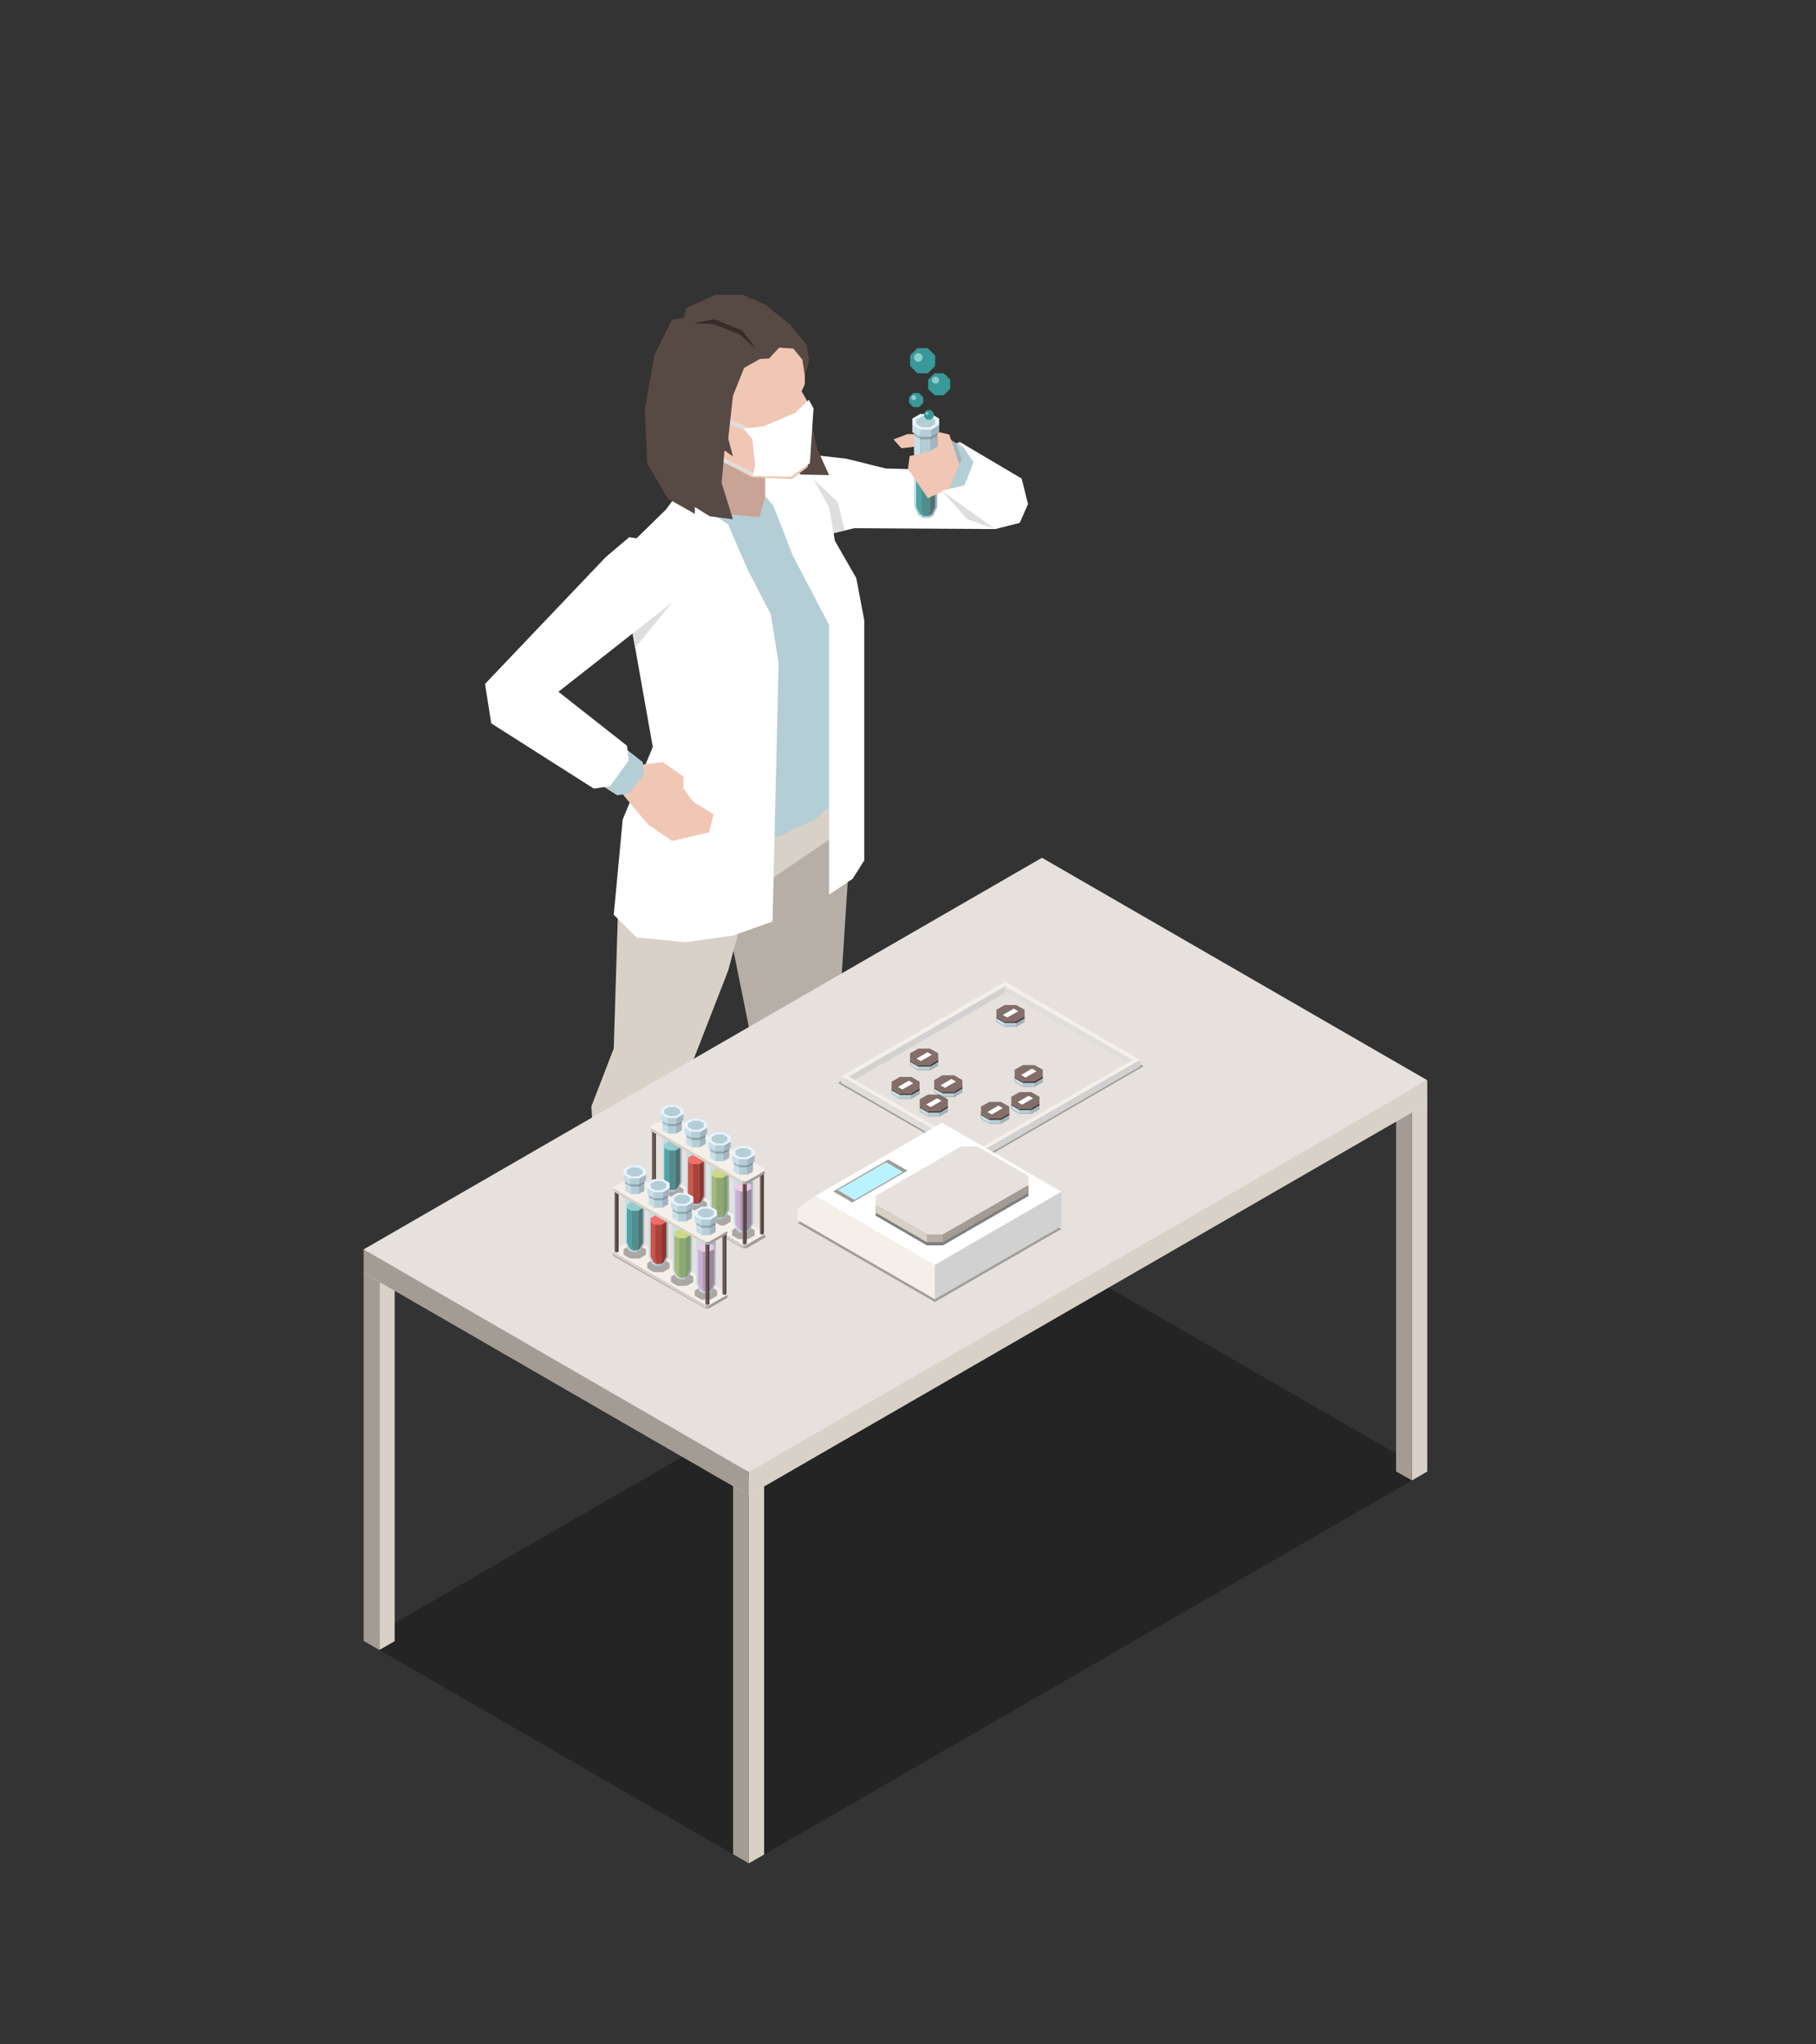<?xml version="1.0" encoding="UTF-8"?> <svg xmlns="http://www.w3.org/2000/svg" id="Layer_1" data-name="Layer 1" viewBox="0 0 131.64 148.13"><rect x="0" y="0" width="131.64" height="148.13" fill="#333333" stroke="none"/> <defs> <style>.cls-1{fill:#a39c95;}.cls-2{fill:#e6e1dd;}.cls-3{opacity:0.3;}.cls-21,.cls-4{fill:#fff;}.cls-5{fill:#e0dedc;}.cls-6{fill:#b4ced6;}.cls-7{fill:#a1b4bf;}.cls-8{fill:#f0c6b4;}.cls-9{fill:#211a1a;}.cls-10{fill:#b5afa7;}.cls-11{fill:#d8d1c7;}.cls-12{fill:#c7a495;}.cls-13{fill:#574943;}.cls-14{fill:#362c29;}.cls-15{fill:#e8f3ff;}.cls-16{fill:#c8dfe8;}.cls-17{opacity:0.2;}.cls-18{fill:#389998;}.cls-19{fill:#8ccccb;}.cls-20{opacity:0.85;}.cls-21{opacity:0.4;}.cls-22{fill:#418080;}.cls-23{fill:#3e6669;}.cls-24{fill:#f4efe9;}.cls-25{fill:#d1d1d1;}.cls-26{fill:#836e69;}.cls-27{fill:#544540;}.cls-28{fill:#403531;}.cls-29{fill:#685750;}.cls-30{fill:#fa5c52;}.cls-31{fill:#ab281f;}.cls-32{fill:#8a1c14;}.cls-33{fill:#c84030;}.cls-34{fill:#cfdb77;}.cls-35{fill:#87a15f;}.cls-36{fill:#79995a;}.cls-37{fill:#9fb366;}.cls-38{fill:#f7c9e7;}.cls-39{fill:#b38cae;}.cls-40{fill:#9c7a98;}.cls-41{fill:#cca7cf;}.cls-42{fill:#baf3ff;}.cls-43{opacity:0.5;}</style> </defs> <title>1128900 [преобразованный]</title> <path class="cls-1" d="M248.55-1.73a90.93,90.93,0,0,0-.94-10.6L181-51.41h-3.11L128.64-21.17v.64L211,26.6h3.11L248.62,6.2C248.62,3.56,248.61.91,248.55-1.73Z"></path> <path class="cls-2" d="M248.55-1.73A98.47,98.47,0,0,0,247.37-14L181-52l-3.11,0L128.63-23v1.8L211,26h3.1L248.62,5.56C248.62,3.13,248.61.7,248.55-1.73Z"></path> <polygon class="cls-3" points="63.76 95.63 57.56 92.66 48.78 92.66 42.57 95.63 42.57 99.83 48.78 102.8 57.56 102.8 63.76 99.83 63.76 95.63"></polygon> <polygon class="cls-4" points="72.15 38.34 61.91 38.28 59.7 38.81 57.33 34.04 58.45 32.91 61.35 33.24 64.21 33.95 67.62 34.05 70.75 34.93 72.15 38.34"></polygon> <polygon class="cls-5" points="61.23 38.44 60.72 36.38 58.97 34.72 59.06 37.09 60.42 38.63 61.23 38.44"></polygon> <polygon class="cls-5" points="72.15 38.34 68.27 35.56 70.11 37.63 72.15 38.34"></polygon> <polygon class="cls-5" points="69.58 32.03 68.6 32.39 67.87 34.02 68.27 35.56 69.47 35.64 70.75 32.98 69.58 32.03"></polygon> <polygon class="cls-6" points="69.33 32.12 70.85 33.13 69.54 35.92 67.81 34.91 67.81 33.64 69.33 32.12"></polygon> <polygon class="cls-7" points="68.69 31.74 69.33 32.12 69.71 33.31 69.14 34.47 68.36 34.93 67.62 34.05 68.69 31.74"></polygon> <path class="cls-8" d="M66.43,31.46h-.66l-1,.38s.52.6.56.63,1.13-.12,1.13-.12Z"></path> <polygon class="cls-9" points="56.9 94.46 58.09 95.36 61.19 96.95 63.06 98 63.06 98.35 62.77 99.15 60.85 99.36 58.6 98.44 56.3 97.14 53.32 96.94 52.49 95.49 52.49 95.14 53.84 93.92 56.9 94.46"></polygon> <polygon class="cls-9" points="46.9 96.35 47.59 97.91 50.84 100.48 50.84 100.83 49.77 101.57 47.37 101.27 45.14 98.71 44.61 96.99 43.9 96.29 43.9 95.93 46.9 96.35"></polygon> <polygon class="cls-4" points="57.39 92.65 58.45 94.1 61.45 96.11 62.94 96.85 63.06 98 62.77 98.8 60.85 99 58.6 98.09 56.3 96.79 53.32 96.58 52.49 95.14 52.96 92.82 54.88 91.71 57.39 92.65"></polygon> <polygon class="cls-4" points="47.59 94.34 48.15 95.61 50.84 99.24 50.84 100.48 49.77 101.22 47.37 100.92 45.14 98.35 44.61 96.64 43.9 95.93 44.02 93.92 47.59 94.34"></polygon> <polygon class="cls-10" points="52.68 66.47 55.03 78.12 53.13 82.19 52.68 92.66 54.22 93.57 56.21 93.57 57.78 92.83 59.06 83.03 60.52 78.34 61.45 63.92 60.61 59.38 53.44 62.7 52.68 66.47"></polygon> <polygon class="cls-11" points="44.78 66.58 44.49 75.98 42.87 80.17 43.58 93.92 45.14 95.46 47.18 95.46 48.06 93.98 49.27 79.36 52.79 70.32 54.26 64.83 61.29 60.03 60.93 56.2 48.95 59.62 44.78 66.58"></polygon> <rect class="cls-12" x="50.58" y="32.48" width="6.49" height="6.44"></rect> <polygon class="cls-6" points="51.09 36.8 52.51 37.24 55.05 37.48 55.47 35.96 56.44 35.12 58.45 37.48 61.05 43.93 61.05 57.63 59.06 59.38 56.44 60.62 53.61 60.27 50.2 52.96 51.09 36.8"></polygon> <polygon class="cls-4" points="55.47 35.96 56.05 36.63 57.47 40.26 60.1 45.29 60.1 64.83 61.81 63.68 62.65 62.35 62.65 44.95 62.07 41.89 60.52 39.19 60.1 36.76 58.97 34.72 56.89 33.36 55.47 33.77 55.47 35.96"></polygon> <polygon class="cls-4" points="46.14 39.01 48.26 36.94 49.23 35.64 52.78 38 54.19 41.27 55.87 44.51 56.44 48.04 56 66.78 53.13 67.8 49.69 68.28 46.14 67.93 44.49 66.29 45.14 59.38 47.32 54.13 45.86 45.91 45.91 42.91 46.14 39.01"></polygon> <polygon class="cls-5" points="46.04 46.94 48.74 43.64 46.5 44.86 45.86 45.91 46.04 46.94"></polygon> <polygon class="cls-13" points="58.66 29.92 59.22 32.48 60.1 34.43 58.04 34.39 56.8 33.28 58.66 29.92"></polygon> <polygon class="cls-8" points="58.34 27.21 58.34 27.84 58.11 28.36 58.66 29.32 58.66 31.18 58.55 33.84 57.4 34.72 54.5 34.59 52.42 33.44 51.8 32.24 51.44 26.48 53.52 24.78 56.27 24.47 57.78 24.82 58.4 26 58.34 27.21"></polygon> <polygon class="cls-5" points="52.85 30.4 54.44 31.07 54.34 31.33 52.78 30.7 52.85 30.4"></polygon> <polygon class="cls-5" points="52.2 33.07 54.67 34.29 54.56 34.49 52.14 33.37 52.2 33.07"></polygon> <polygon class="cls-4" points="53.9 31.07 55.36 30.89 57.64 29.92 58.63 28.97 58.97 29.59 58.71 33.56 57.33 34.55 54.56 34.49 54.74 33.73 54.53 31.8 53.9 31.07"></polygon> <polygon class="cls-13" points="55.09 26.01 53.94 26.66 53.13 28.68 52.79 31.78 53.13 33.08 52.52 32.64 52.31 35 53.13 37.63 51.44 37.41 50.37 36.74 50.37 37.24 48.39 36.12 46.91 33.56 46.74 29.66 47.44 25.73 48.71 23.16 49.56 23.05 49.72 22.34 51.84 21.36 53.85 21.36 55.47 22.07 57.27 23.52 58.48 24.99 58.66 26.11 58.34 27.21 58.16 26.06 57.51 25.26 56.48 25.19 55.75 25.98 55.09 26.01"></polygon> <polygon class="cls-14" points="50.27 23.41 51.77 23.14 53.79 23.94 54.83 25.31 53.61 24.23 51.75 23.5 50.27 23.41"></polygon> <polygon class="cls-8" points="46.46 55.41 48.06 55.23 49.54 56.28 49.54 57.15 50.25 58.1 51.73 59.01 51.4 60.31 48.72 60.94 46.97 59.74 45.14 57.56 45.35 56.28 46.46 55.41"></polygon> <polygon class="cls-6" points="42.87 56.44 44.74 57.63 45.64 57.48 46.69 56.05 46.59 55.23 44.89 53.89 42.87 56.44"></polygon> <polygon class="cls-4" points="49.69 41.38 48.51 39.37 45.61 38.93 43.91 40.37 35.16 49.56 35.61 52.42 43.05 57.15 44.23 56.97 45.58 55.1 45.45 54.04 40.48 50.13 48.74 43.64 49.69 41.38"></polygon> <polygon class="cls-15" points="67.94 30.82 67.45 30.54 66.75 30.54 66.26 30.82 66.26 31.23 66.75 31.51 67.45 31.51 67.94 31.23 67.94 30.82"></polygon> <polygon class="cls-6" points="66.75 31.51 66.75 37.02 66.88 37.54 67.33 37.54 67.45 37.02 67.45 31.51 66.75 31.51"></polygon> <polygon class="cls-7" points="67.45 31.51 67.45 37.02 67.33 37.54 67.65 37.36 67.94 36.74 67.94 31.23 67.45 31.51"></polygon> <polygon class="cls-16" points="66.75 37.02 66.75 31.51 66.26 31.23 66.26 36.74 66.56 37.36 66.88 37.54 66.75 37.02"></polygon> <polygon class="cls-17" points="67.45 31.23 66.75 31.23 66.26 30.94 66.26 31.56 66.75 31.84 67.45 31.84 67.94 31.56 67.94 30.94 67.45 31.23"></polygon> <polygon class="cls-15" points="68.08 30.33 67.51 30 66.7 30 66.13 30.33 66.13 30.8 66.7 31.13 67.51 31.13 68.08 30.8 68.08 30.33"></polygon> <polygon class="cls-6" points="67.79 30.4 67.39 30.17 66.82 30.17 66.42 30.4 66.42 30.73 66.82 30.96 67.39 30.96 67.79 30.73 67.79 30.4"></polygon> <rect class="cls-6" x="66.7" y="31.13" width="0.81" height="0.52"></rect> <polygon class="cls-7" points="68.08 31.32 67.51 31.65 67.51 31.13 68.08 30.8 68.08 31.32"></polygon> <polygon class="cls-16" points="66.13 31.32 66.7 31.65 66.7 31.13 66.13 30.8 66.13 31.32"></polygon> <polygon class="cls-18" points="67.79 25.76 67.25 25.23 66.5 25.23 65.97 25.76 65.97 26.52 66.5 27.05 67.25 27.05 67.79 26.52 67.79 25.76"></polygon> <polygon class="cls-19" points="66.87 25.78 66.7 25.6 66.44 25.6 66.27 25.78 66.27 26.03 66.44 26.21 66.7 26.21 66.87 26.03 66.87 25.78"></polygon> <polygon class="cls-18" points="68.88 27.51 68.41 27.05 67.75 27.05 67.28 27.51 67.28 28.18 67.75 28.64 68.41 28.64 68.88 28.18 68.88 27.51"></polygon> <polygon class="cls-19" points="68.06 27.44 67.91 27.3 67.71 27.3 67.56 27.44 67.56 27.65 67.71 27.79 67.91 27.79 68.06 27.65 68.06 27.44"></polygon> <polygon class="cls-18" points="66.92 28.78 66.62 28.48 66.2 28.48 65.9 28.78 65.9 29.2 66.2 29.5 66.62 29.5 66.92 29.2 66.92 28.78"></polygon> <polygon class="cls-19" points="66.41 28.75 66.31 28.64 66.16 28.64 66.06 28.75 66.06 28.89 66.16 28.99 66.31 28.99 66.41 28.89 66.41 28.75"></polygon> <polygon class="cls-18" points="67.68 29.93 67.48 29.72 67.19 29.72 66.99 29.93 66.99 30.21 67.19 30.41 67.48 30.41 67.68 30.21 67.68 29.93"></polygon> <polygon class="cls-19" points="67.3 29.93 67.25 29.87 67.16 29.87 67.1 29.93 67.1 30.01 67.16 30.07 67.25 30.07 67.3 30.01 67.3 29.93"></polygon> <g class="cls-20"> <polygon class="cls-19" points="67.79 33.39 67.39 33.16 66.82 33.16 66.41 33.39 66.41 33.72 66.82 33.95 67.39 33.95 67.79 33.72 67.79 33.39"></polygon> <polygon class="cls-21" points="67.5 33.31 67.4 33.25 67.26 33.25 67.15 33.31 67.15 33.39 67.26 33.45 67.4 33.45 67.5 33.39 67.5 33.31"></polygon> <polygon class="cls-21" points="67.21 33.55 67.15 33.51 67.06 33.51 66.99 33.55 66.99 33.6 67.06 33.64 67.15 33.64 67.21 33.6 67.21 33.55"></polygon> <polygon class="cls-21" points="66.78 33.44 66.71 33.4 66.62 33.4 66.56 33.44 66.56 33.49 66.62 33.53 66.71 33.53 66.78 33.49 66.78 33.44"></polygon> <polygon class="cls-21" points="67.34 33.8 67.29 33.77 67.22 33.77 67.18 33.8 67.18 33.84 67.22 33.87 67.29 33.87 67.34 33.84 67.34 33.8"></polygon> <polygon class="cls-21" points="67 33.31 66.95 33.28 66.89 33.28 66.84 33.31 66.84 33.34 66.89 33.37 66.95 33.37 67 33.34 67 33.31"></polygon> <polygon class="cls-21" points="66.97 33.69 66.88 33.63 66.75 33.63 66.67 33.69 66.67 33.76 66.75 33.81 66.88 33.81 66.97 33.76 66.97 33.69"></polygon> <polygon class="cls-21" points="67.69 33.56 67.6 33.51 67.48 33.51 67.39 33.56 67.39 33.64 67.48 33.69 67.6 33.69 67.69 33.64 67.69 33.56"></polygon> <polygon class="cls-22" points="66.82 33.95 66.82 36.97 66.92 37.4 67.29 37.4 67.39 36.97 67.39 33.95 66.82 33.95"></polygon> <polygon class="cls-23" points="67.39 33.95 67.39 36.97 67.29 37.4 67.55 37.24 67.79 36.74 67.79 33.72 67.39 33.95"></polygon> <polygon class="cls-18" points="66.82 36.97 66.82 33.95 66.41 33.72 66.41 36.74 66.66 37.24 66.92 37.4 66.82 36.97"></polygon> </g> <polygon class="cls-8" points="67.94 32.36 67.33 32.75 65.94 33.05 65.82 33.98 67.26 36.1 68.81 35.4 69.54 33.63 68.81 31.49 68.08 31.32 67.94 31.4 67.94 32.36"></polygon> <polygon class="cls-4" points="69.58 32.03 70.57 33.49 69.92 35.17 68.27 35.56 72.15 38.34 73.92 37.89 74.52 36.53 74.06 34.68 69.58 32.03"></polygon> <polygon class="cls-3" points="103.46 106.64 75.53 90.52 26.36 118.91 54.28 135.03 103.46 106.64"></polygon> <polygon class="cls-11" points="76.67 64.51 76.67 91.18 75.56 91.82 75.56 65.15 75.63 64.71 76.67 64.51"></polygon> <polygon class="cls-1" points="75.56 65.15 75.56 91.82 74.42 91.16 74.42 64.49 75.25 64.51 75.56 65.15"></polygon> <polygon class="cls-2" points="76.67 64.51 75.53 63.85 74.42 64.49 75.56 65.15 76.67 64.51"></polygon> <polygon class="cls-11" points="103.46 79.98 103.46 106.64 102.35 107.28 102.35 80.61 102.41 80.17 103.46 79.98"></polygon> <polygon class="cls-1" points="102.35 80.61 102.35 107.28 101.2 106.63 101.2 79.96 102.03 79.97 102.35 80.61"></polygon> <polygon class="cls-2" points="103.46 79.98 102.31 79.32 101.2 79.96 102.35 80.61 103.46 79.98"></polygon> <polygon class="cls-11" points="55.39 107.72 55.39 134.39 54.28 135.03 54.28 108.36 54.35 107.92 55.39 107.72"></polygon> <polygon class="cls-1" points="54.28 108.36 54.28 135.03 53.14 134.37 53.14 107.7 53.97 107.72 54.28 108.36"></polygon> <polygon class="cls-2" points="55.39 107.72 54.25 107.06 53.14 107.7 54.28 108.36 55.39 107.72"></polygon> <polygon class="cls-11" points="28.61 92.26 28.61 118.93 27.5 119.57 27.5 92.9 27.57 92.45 28.61 92.26"></polygon> <polygon class="cls-1" points="27.5 92.9 27.5 119.57 26.36 118.91 26.36 92.24 27.19 92.26 27.5 92.9"></polygon> <polygon class="cls-2" points="28.61 92.26 27.47 91.6 26.36 92.24 27.5 92.9 28.61 92.26"></polygon> <polygon class="cls-11" points="103.46 78.28 103.46 79.98 54.28 108.36 54.28 106.67 54.43 105.69 103.46 78.28"></polygon> <polygon class="cls-1" points="54.28 106.67 54.28 108.36 26.36 92.24 26.36 90.54 48.79 102.77 54.28 106.67"></polygon> <polygon class="cls-2" points="103.46 78.28 75.53 62.16 26.36 90.54 54.28 106.67 103.46 78.28"></polygon> <path class="cls-3" d="M70.78,84.27l-10.05-5.8,12.12-7,10.05,5.8Z"></path> <polygon class="cls-24" points="70.78 83.67 60.96 78.01 72.85 71.14 82.67 76.81 70.78 83.67"></polygon> <polygon class="cls-5" points="72.85 71.47 82.11 76.81 81.66 77.07 72.85 71.98 72.85 71.47"></polygon> <polygon class="cls-25" points="72.85 71.98 61.97 78.26 61.53 78.01 72.85 71.47 72.85 71.98"></polygon> <polygon class="cls-2" points="81.66 77.07 70.78 83.35 61.97 78.26 72.85 71.98 81.66 77.07"></polygon> <polygon class="cls-5" points="70.78 84.14 60.96 78.47 60.96 78.01 70.78 83.67 70.78 84.14"></polygon> <polygon class="cls-25" points="82.67 77.27 70.78 84.14 70.78 83.67 82.67 76.81 82.67 77.27"></polygon> <polygon class="cls-3" points="69.76 78.67 69.16 78.33 68.31 78.33 67.72 78.67 67.72 79.16 68.31 79.51 69.16 79.51 69.76 79.16 69.76 78.67"></polygon> <polygon class="cls-4" points="69.73 78.36 69.14 78.02 68.33 78.02 67.74 78.36 67.74 78.83 68.33 79.17 69.14 79.17 69.73 78.83 69.73 78.36"></polygon> <rect class="cls-6" x="68.32" y="79.17" width="0.82" height="0.31"></rect> <polygon class="cls-7" points="69.73 79.14 69.14 79.48 69.14 79.17 69.73 78.83 69.73 79.14"></polygon> <polygon class="cls-16" points="67.74 79.14 68.33 79.48 68.33 79.17 67.74 78.83 67.74 79.14"></polygon> <polygon class="cls-26" points="69.76 78.27 69.16 77.92 68.31 77.92 67.72 78.27 67.72 78.76 68.31 79.1 69.16 79.1 69.76 78.76 69.76 78.27"></polygon> <polygon class="cls-4" points="69.29 78.38 68.5 78.83 68.18 78.65 68.97 78.19 69.29 78.38"></polygon> <rect class="cls-27" x="68.31" y="79.1" width="0.84" height="0.13"></rect> <polygon class="cls-28" points="69.76 78.89 69.16 79.23 69.16 79.1 69.76 78.76 69.76 78.89"></polygon> <polygon class="cls-29" points="67.72 78.89 68.31 79.23 68.31 79.1 67.72 78.76 67.72 78.89"></polygon> <polygon class="cls-3" points="75.59 77.93 74.99 77.58 74.15 77.58 73.55 77.93 73.55 78.42 74.15 78.76 74.99 78.76 75.59 78.42 75.59 77.93"></polygon> <polygon class="cls-4" points="75.56 77.61 74.98 77.28 74.16 77.28 73.58 77.61 73.58 78.09 74.16 78.42 74.98 78.42 75.56 78.09 75.56 77.61"></polygon> <rect class="cls-6" x="74.16" y="78.42" width="0.82" height="0.31"></rect> <polygon class="cls-7" points="75.56 78.4 74.98 78.73 74.98 78.42 75.56 78.09 75.56 78.4"></polygon> <polygon class="cls-16" points="73.58 78.4 74.16 78.73 74.16 78.42 73.58 78.09 73.58 78.4"></polygon> <polygon class="cls-26" points="75.59 77.52 74.99 77.18 74.15 77.18 73.55 77.52 73.55 78.01 74.15 78.35 74.99 78.35 75.59 78.01 75.59 77.52"></polygon> <polygon class="cls-4" points="75.13 77.63 74.33 78.09 74.02 77.9 74.81 77.44 75.13 77.63"></polygon> <rect class="cls-27" x="74.15" y="78.35" width="0.85" height="0.13"></rect> <polygon class="cls-28" points="75.59 78.14 74.99 78.49 74.99 78.35 75.59 78.01 75.59 78.14"></polygon> <polygon class="cls-29" points="73.55 78.14 74.15 78.49 74.15 78.35 73.55 78.01 73.55 78.14"></polygon> <polygon class="cls-3" points="73.16 80.6 72.56 80.26 71.71 80.26 71.11 80.6 71.11 81.09 71.71 81.44 72.56 81.44 73.16 81.09 73.16 80.6"></polygon> <polygon class="cls-4" points="73.13 80.28 72.55 79.95 71.72 79.95 71.14 80.28 71.14 80.76 71.72 81.1 72.55 81.1 73.13 80.76 73.13 80.28"></polygon> <rect class="cls-6" x="71.72" y="81.1" width="0.82" height="0.31"></rect> <polygon class="cls-7" points="73.13 81.07 72.55 81.41 72.55 81.1 73.13 80.76 73.13 81.07"></polygon> <polygon class="cls-16" points="71.14 81.07 71.72 81.41 71.72 81.1 71.14 80.76 71.14 81.07"></polygon> <polygon class="cls-26" points="73.16 80.19 72.56 79.85 71.71 79.85 71.11 80.19 71.11 80.69 71.71 81.03 72.56 81.03 73.16 80.69 73.16 80.19"></polygon> <polygon class="cls-4" points="72.69 80.3 71.9 80.76 71.58 80.58 72.37 80.12 72.69 80.3"></polygon> <rect class="cls-27" x="71.71" y="81.03" width="0.85" height="0.13"></rect> <polygon class="cls-28" points="73.16 80.81 72.56 81.16 72.56 81.03 73.16 80.69 73.16 80.81"></polygon> <polygon class="cls-29" points="71.11 80.81 71.71 81.16 71.71 81.03 71.11 80.69 71.11 80.81"></polygon> <polygon class="cls-3" points="74.27 73.58 73.67 73.23 72.83 73.23 72.23 73.58 72.23 74.06 72.83 74.41 73.67 74.41 74.27 74.06 74.27 73.58"></polygon> <polygon class="cls-4" points="74.24 73.26 73.66 72.93 72.84 72.93 72.26 73.26 72.26 73.74 72.84 74.07 73.66 74.07 74.24 73.74 74.24 73.26"></polygon> <rect class="cls-6" x="72.84" y="74.07" width="0.82" height="0.31"></rect> <polygon class="cls-7" points="74.24 74.05 73.66 74.38 73.66 74.07 74.24 73.74 74.24 74.05"></polygon> <polygon class="cls-16" points="72.26 74.05 72.84 74.38 72.84 74.07 72.26 73.74 72.26 74.05"></polygon> <polygon class="cls-26" points="74.27 73.17 73.67 72.83 72.83 72.83 72.23 73.17 72.23 73.66 72.83 74 73.67 74 74.27 73.66 74.27 73.17"></polygon> <polygon class="cls-4" points="73.81 73.28 73.01 73.74 72.69 73.55 73.49 73.09 73.81 73.28"></polygon> <rect class="cls-27" x="72.83" y="74" width="0.84" height="0.13"></rect> <polygon class="cls-28" points="74.27 73.79 73.67 74.14 73.67 74 74.27 73.66 74.27 73.79"></polygon> <polygon class="cls-29" points="72.23 73.79 72.83 74.14 72.83 74 72.23 73.66 72.23 73.79"></polygon> <polygon class="cls-3" points="75.35 79.89 74.75 79.55 73.91 79.55 73.31 79.89 73.31 80.38 73.91 80.72 74.75 80.72 75.35 80.38 75.35 79.89"></polygon> <polygon class="cls-4" points="75.32 79.58 74.74 79.24 73.92 79.24 73.34 79.58 73.34 80.05 73.92 80.39 74.74 80.39 75.32 80.05 75.32 79.58"></polygon> <rect class="cls-6" x="73.92" y="80.38" width="0.82" height="0.31"></rect> <polygon class="cls-7" points="75.32 80.36 74.74 80.69 74.74 80.39 75.32 80.05 75.32 80.36"></polygon> <polygon class="cls-16" points="73.34 80.36 73.92 80.69 73.92 80.39 73.34 80.05 73.34 80.36"></polygon> <polygon class="cls-26" points="75.35 79.48 74.75 79.14 73.91 79.14 73.31 79.48 73.31 79.97 73.91 80.32 74.75 80.32 75.35 79.97 75.35 79.48"></polygon> <polygon class="cls-4" points="74.89 79.59 74.09 80.05 73.78 79.86 74.57 79.41 74.89 79.59"></polygon> <rect class="cls-27" x="73.91" y="80.32" width="0.84" height="0.13"></rect> <polygon class="cls-28" points="75.35 80.1 74.75 80.45 74.75 80.32 75.35 79.97 75.35 80.1"></polygon> <polygon class="cls-29" points="73.31 80.1 73.91 80.45 73.91 80.32 73.31 79.97 73.31 80.1"></polygon> <polygon class="cls-3" points="68.71 80.07 68.12 79.72 67.27 79.72 66.67 80.07 66.67 80.56 67.27 80.9 68.12 80.9 68.71 80.56 68.71 80.07"></polygon> <polygon class="cls-4" points="68.69 79.75 68.1 79.42 67.28 79.42 66.7 79.75 66.7 80.23 67.28 80.56 68.1 80.56 68.69 80.23 68.69 79.75"></polygon> <rect class="cls-6" x="67.28" y="80.56" width="0.82" height="0.31"></rect> <polygon class="cls-7" points="68.69 80.54 68.1 80.87 68.1 80.56 68.69 80.23 68.69 80.54"></polygon> <polygon class="cls-16" points="66.7 80.54 67.28 80.87 67.28 80.56 66.7 80.23 66.7 80.54"></polygon> <polygon class="cls-26" points="68.71 79.66 68.12 79.32 67.27 79.32 66.67 79.66 66.67 80.15 67.27 80.5 68.12 80.5 68.71 80.15 68.71 79.66"></polygon> <polygon class="cls-4" points="68.25 79.77 67.46 80.23 67.14 80.04 67.93 79.59 68.25 79.77"></polygon> <rect class="cls-27" x="67.27" y="80.5" width="0.84" height="0.13"></rect> <polygon class="cls-28" points="68.71 80.28 68.12 80.63 68.12 80.5 68.71 80.15 68.71 80.28"></polygon> <polygon class="cls-29" points="66.67 80.28 67.27 80.63 67.27 80.5 66.67 80.15 66.67 80.28"></polygon> <polygon class="cls-3" points="68.01 76.74 67.42 76.39 66.57 76.39 65.97 76.74 65.97 77.23 66.57 77.57 67.42 77.57 68.01 77.23 68.01 76.74"></polygon> <polygon class="cls-4" points="67.98 76.42 67.4 76.09 66.58 76.09 66 76.42 66 76.89 66.58 77.23 67.4 77.23 67.98 76.89 67.98 76.42"></polygon> <rect class="cls-6" x="66.58" y="77.23" width="0.82" height="0.31"></rect> <polygon class="cls-7" points="67.98 77.21 67.4 77.54 67.4 77.23 67.98 76.89 67.98 77.21"></polygon> <polygon class="cls-16" points="66 77.21 66.58 77.54 66.58 77.23 66 76.89 66 77.21"></polygon> <polygon class="cls-26" points="68.01 76.33 67.42 75.99 66.57 75.99 65.97 76.33 65.97 76.82 66.57 77.16 67.42 77.16 68.01 76.82 68.01 76.33"></polygon> <polygon class="cls-4" points="67.55 76.44 66.75 76.89 66.44 76.71 67.23 76.25 67.55 76.44"></polygon> <rect class="cls-27" x="66.57" y="77.16" width="0.84" height="0.13"></rect> <polygon class="cls-28" points="68.01 76.95 67.42 77.3 67.42 77.16 68.01 76.82 68.01 76.95"></polygon> <polygon class="cls-29" points="65.97 76.95 66.57 77.3 66.57 77.16 65.97 76.82 65.97 76.95"></polygon> <polygon class="cls-3" points="66.66 78.79 66.07 78.45 65.22 78.45 64.63 78.79 64.63 79.28 65.22 79.63 66.07 79.63 66.66 79.28 66.66 78.79"></polygon> <polygon class="cls-4" points="66.64 78.48 66.06 78.14 65.23 78.14 64.65 78.48 64.65 78.95 65.23 79.29 66.06 79.29 66.64 78.95 66.64 78.48"></polygon> <rect class="cls-6" x="65.23" y="79.29" width="0.82" height="0.31"></rect> <polygon class="cls-7" points="66.64 79.26 66.06 79.6 66.06 79.29 66.64 78.95 66.64 79.26"></polygon> <polygon class="cls-16" points="64.65 79.26 65.23 79.6 65.23 79.29 64.65 78.95 64.65 79.26"></polygon> <polygon class="cls-26" points="66.66 78.39 66.07 78.04 65.22 78.04 64.63 78.39 64.63 78.87 65.22 79.22 66.07 79.22 66.66 78.87 66.66 78.39"></polygon> <polygon class="cls-4" points="66.2 78.5 65.41 78.95 65.09 78.77 65.88 78.31 66.2 78.5"></polygon> <rect class="cls-27" x="65.22" y="79.22" width="0.85" height="0.13"></rect> <polygon class="cls-28" points="66.66 79.01 66.07 79.35 66.07 79.22 66.66 78.87 66.66 79.01"></polygon> <polygon class="cls-29" points="64.63 79.01 65.22 79.35 65.22 79.22 64.63 78.87 64.63 79.01"></polygon> <path class="cls-3" d="M53.86,90.46h0l-6.71-3.88V86.4l1.36-.78h.25l6.72,3.88v.17l-1.36.79Z"></path> <path class="cls-24" d="M55.44,89.45v-.13l-6.7-3.87h-.23l-1.34.77v.14l6.7,3.87h.23Z"></path> <rect class="cls-10" x="53.87" y="90.23" width="0.23" height="0.2"></rect> <polygon class="cls-1" points="54.1 90.23 54.1 90.42 55.44 89.65 55.44 89.45 54.1 90.23"></polygon> <polygon class="cls-11" points="53.87 90.42 47.17 86.56 47.17 86.36 53.87 90.23 53.87 90.42"></polygon> <polygon class="cls-26" points="48.8 80.96 48.71 80.91 48.59 80.91 48.51 80.96 48.51 81.02 48.59 81.07 48.71 81.07 48.8 81.02 48.8 80.96"></polygon> <rect class="cls-27" x="48.59" y="81.07" width="0.12" height="4.58"></rect> <polygon class="cls-28" points="48.8 85.61 48.71 85.65 48.71 81.07 48.8 81.02 48.8 85.61"></polygon> <polygon class="cls-29" points="48.51 85.61 48.59 85.65 48.59 81.07 48.51 81.02 48.51 85.61"></polygon> <polygon class="cls-26" points="55.37 84.81 55.29 84.76 55.17 84.76 55.09 84.81 55.09 84.88 55.17 84.93 55.29 84.93 55.37 84.88 55.37 84.81"></polygon> <rect class="cls-27" x="55.17" y="84.93" width="0.12" height="4.53"></rect> <polygon class="cls-28" points="55.37 89.41 55.29 89.45 55.29 84.93 55.37 84.88 55.37 89.41"></polygon> <polygon class="cls-29" points="55.09 89.41 55.17 89.45 55.17 84.93 55.09 84.88 55.09 89.41"></polygon> <polygon class="cls-24" points="48.23 81.46 48.43 81.34 49.01 81.34 49.42 81.58 49.42 81.91 49.22 82.03 49.95 82.45 50.15 82.34 50.73 82.34 51.15 82.57 51.15 82.91 50.94 83.03 51.67 83.45 51.87 83.33 52.45 83.33 52.87 83.57 52.87 83.9 52.66 84.02 53.39 84.44 53.59 84.32 54.18 84.32 54.59 84.56 54.59 84.89 54.38 85.01 54.77 85.24 55.44 84.85 55.44 84.72 48.74 80.85 48.51 80.85 47.84 81.24 48.23 81.46"></polygon> <rect class="cls-10" x="53.59" y="84.32" width="0.58" height="0.2"></rect> <polygon class="cls-11" points="54.59 84.76 54.18 84.52 54.18 84.32 54.59 84.56 54.59 84.76"></polygon> <polygon class="cls-1" points="53.59 84.52 53.39 84.64 53.39 84.44 53.59 84.32 53.59 84.52"></polygon> <rect class="cls-10" x="51.87" y="83.33" width="0.58" height="0.2"></rect> <polygon class="cls-11" points="52.87 83.76 52.45 83.53 52.45 83.33 52.87 83.57 52.87 83.76"></polygon> <polygon class="cls-1" points="51.87 83.53 51.67 83.64 51.67 83.45 51.87 83.33 51.87 83.53"></polygon> <rect class="cls-10" x="50.15" y="82.34" width="0.58" height="0.2"></rect> <polygon class="cls-11" points="51.15 82.77 50.73 82.53 50.73 82.34 51.15 82.57 51.15 82.77"></polygon> <polygon class="cls-1" points="50.15 82.53 49.95 82.65 49.95 82.45 50.15 82.34 50.15 82.53"></polygon> <rect class="cls-10" x="48.43" y="81.34" width="0.58" height="0.2"></rect> <polygon class="cls-11" points="49.42 81.78 49.01 81.54 49.01 81.34 49.42 81.58 49.42 81.78"></polygon> <polygon class="cls-1" points="48.43 81.54 48.23 81.66 48.23 81.46 48.43 81.34 48.43 81.54"></polygon> <polygon class="cls-1" points="55.44 85.05 54.77 85.44 54.77 85.24 55.44 84.85 55.44 85.05"></polygon> <polygon class="cls-11" points="54.77 85.44 54.38 85.21 54.38 85.01 54.77 85.24 54.77 85.44"></polygon> <polygon class="cls-11" points="53.39 84.64 52.66 84.22 52.66 84.02 53.39 84.44 53.39 84.64"></polygon> <polygon class="cls-11" points="51.67 83.64 50.94 83.23 50.94 83.03 51.67 83.45 51.67 83.64"></polygon> <polygon class="cls-11" points="49.95 82.65 49.22 82.23 49.22 82.03 49.95 82.45 49.95 82.65"></polygon> <polygon class="cls-11" points="48.23 81.66 47.84 81.44 47.84 81.24 48.23 81.46 48.23 81.66"></polygon> <polygon class="cls-3" points="49.54 86.16 49.06 85.88 48.39 85.88 47.91 86.16 47.91 86.55 48.39 86.82 49.06 86.82 49.54 86.55 49.54 86.16"></polygon> <polygon class="cls-15" points="49.42 80.77 49.01 80.53 48.43 80.53 48.02 80.77 48.02 81.1 48.43 81.33 49.01 81.33 49.42 81.1 49.42 80.77"></polygon> <polygon class="cls-6" points="48.43 81.33 48.43 85.92 48.53 86.35 48.91 86.35 49.01 85.92 49.01 81.33 48.43 81.33"></polygon> <polygon class="cls-7" points="49.01 81.33 49.01 85.92 48.91 86.35 49.17 86.2 49.42 85.69 49.42 81.1 49.01 81.33"></polygon> <polygon class="cls-16" points="48.43 85.92 48.43 81.33 48.02 81.1 48.02 85.69 48.27 86.2 48.53 86.35 48.43 85.92"></polygon> <polygon class="cls-17" points="49.01 81.1 48.43 81.1 48.02 80.86 48.02 81.38 48.43 81.61 49.01 81.61 49.42 81.38 49.42 80.86 49.01 81.1"></polygon> <polygon class="cls-15" points="49.54 80.36 49.06 80.08 48.39 80.08 47.91 80.36 47.91 80.74 48.39 81.02 49.06 81.02 49.54 80.74 49.54 80.36"></polygon> <polygon class="cls-6" points="49.29 80.41 48.96 80.22 48.49 80.22 48.15 80.41 48.15 80.69 48.49 80.88 48.96 80.88 49.29 80.69 49.29 80.41"></polygon> <rect class="cls-6" x="48.39" y="81.02" width="0.67" height="0.44"></rect> <polygon class="cls-7" points="49.54 81.18 49.06 81.46 49.06 81.02 49.54 80.74 49.54 81.18"></polygon> <polygon class="cls-16" points="47.91 81.18 48.39 81.46 48.39 81.02 47.91 80.74 47.91 81.18"></polygon> <g class="cls-20"> <polygon class="cls-19" points="49.3 82.9 48.96 82.71 48.48 82.71 48.15 82.9 48.15 83.17 48.48 83.37 48.96 83.37 49.3 83.17 49.3 82.9"></polygon> <polygon class="cls-22" points="48.48 83.37 48.48 85.88 48.57 86.23 48.88 86.23 48.96 85.88 48.96 83.37 48.48 83.37"></polygon> <polygon class="cls-23" points="48.96 83.37 48.96 85.88 48.88 86.23 49.09 86.11 49.3 85.69 49.3 83.17 48.96 83.37"></polygon> <polygon class="cls-18" points="48.48 85.88 48.48 83.37 48.15 83.17 48.15 85.69 48.35 86.11 48.57 86.23 48.48 85.88"></polygon> </g> <polygon class="cls-3" points="51.25 87.15 50.78 86.88 50.1 86.88 49.63 87.15 49.63 87.54 50.1 87.81 50.78 87.81 51.25 87.54 51.25 87.15"></polygon> <polygon class="cls-15" points="51.14 81.76 50.73 81.52 50.15 81.52 49.74 81.76 49.74 82.09 50.15 82.33 50.73 82.33 51.14 82.09 51.14 81.76"></polygon> <polygon class="cls-6" points="50.15 82.33 50.15 86.92 50.25 87.35 50.63 87.35 50.73 86.92 50.73 82.33 50.15 82.33"></polygon> <polygon class="cls-7" points="50.73 82.33 50.73 86.92 50.63 87.35 50.89 87.19 51.14 86.68 51.14 82.09 50.73 82.33"></polygon> <polygon class="cls-16" points="50.15 86.92 50.15 82.33 49.74 82.09 49.74 86.68 49.99 87.19 50.25 87.35 50.15 86.92"></polygon> <polygon class="cls-17" points="50.73 82.09 50.15 82.09 49.74 81.85 49.74 82.37 50.15 82.61 50.73 82.61 51.14 82.37 51.14 81.85 50.73 82.09"></polygon> <polygon class="cls-15" points="51.25 81.35 50.78 81.07 50.1 81.07 49.63 81.35 49.63 81.74 50.1 82.01 50.78 82.01 51.25 81.74 51.25 81.35"></polygon> <polygon class="cls-6" points="51.01 81.41 50.68 81.21 50.2 81.21 49.87 81.41 49.87 81.68 50.2 81.87 50.68 81.87 51.01 81.68 51.01 81.41"></polygon> <rect class="cls-6" x="50.1" y="82.01" width="0.67" height="0.44"></rect> <polygon class="cls-7" points="51.25 82.17 50.78 82.45 50.78 82.01 51.25 81.74 51.25 82.17"></polygon> <polygon class="cls-16" points="49.63 82.17 50.1 82.45 50.1 82.01 49.63 81.74 49.63 82.17"></polygon> <g class="cls-20"> <polygon class="cls-30" points="51.01 83.89 50.68 83.7 50.2 83.7 49.87 83.89 49.87 84.17 50.2 84.36 50.68 84.36 51.01 84.17 51.01 83.89"></polygon> <polygon class="cls-31" points="50.2 84.36 50.2 86.87 50.29 87.23 50.59 87.23 50.68 86.87 50.68 84.36 50.2 84.36"></polygon> <polygon class="cls-32" points="50.68 84.36 50.68 86.87 50.59 87.23 50.81 87.1 51.01 86.68 51.01 84.17 50.68 84.36"></polygon> <polygon class="cls-33" points="50.2 86.87 50.2 84.36 49.87 84.17 49.87 86.68 50.07 87.1 50.29 87.23 50.2 86.87"></polygon> </g> <polygon class="cls-3" points="52.97 88.14 52.5 87.87 51.82 87.87 51.35 88.14 51.35 88.53 51.82 88.81 52.5 88.81 52.97 88.53 52.97 88.14"></polygon> <polygon class="cls-15" points="52.86 82.75 52.45 82.51 51.87 82.51 51.46 82.75 51.46 83.08 51.87 83.32 52.45 83.32 52.86 83.08 52.86 82.75"></polygon> <polygon class="cls-6" points="51.87 83.32 51.87 87.91 51.97 88.34 52.35 88.34 52.45 87.91 52.45 83.32 51.87 83.32"></polygon> <polygon class="cls-7" points="52.45 83.32 52.45 87.91 52.35 88.34 52.61 88.19 52.86 87.67 52.86 83.08 52.45 83.32"></polygon> <polygon class="cls-16" points="51.87 87.91 51.87 83.32 51.46 83.08 51.46 87.67 51.71 88.19 51.97 88.34 51.87 87.91"></polygon> <polygon class="cls-17" points="52.45 83.08 51.87 83.08 51.46 82.85 51.46 83.36 51.87 83.6 52.45 83.6 52.86 83.36 52.86 82.85 52.45 83.08"></polygon> <polygon class="cls-15" points="52.97 82.34 52.5 82.06 51.82 82.06 51.35 82.34 51.35 82.73 51.82 83 52.5 83 52.97 82.73 52.97 82.34"></polygon> <polygon class="cls-6" points="52.73 82.4 52.4 82.21 51.92 82.21 51.59 82.4 51.59 82.67 51.92 82.86 52.4 82.86 52.73 82.67 52.73 82.4"></polygon> <rect class="cls-6" x="51.82" y="83" width="0.67" height="0.44"></rect> <polygon class="cls-7" points="52.97 83.17 52.5 83.44 52.5 83 52.97 82.73 52.97 83.17"></polygon> <polygon class="cls-16" points="51.35 83.17 51.82 83.44 51.82 83 51.35 82.73 51.35 83.17"></polygon> <g class="cls-20"> <polygon class="cls-34" points="52.73 84.88 52.4 84.69 51.92 84.69 51.59 84.88 51.59 85.16 51.92 85.35 52.4 85.35 52.73 85.16 52.73 84.88"></polygon> <polygon class="cls-35" points="51.92 85.35 51.92 87.86 52.01 88.22 52.31 88.22 52.4 87.86 52.4 85.35 51.92 85.35"></polygon> <polygon class="cls-36" points="52.4 85.35 52.4 87.86 52.31 88.22 52.53 88.09 52.73 87.67 52.73 85.16 52.4 85.35"></polygon> <polygon class="cls-37" points="51.92 87.86 51.92 85.35 51.59 85.16 51.59 87.67 51.79 88.09 52.01 88.22 51.92 87.86"></polygon> </g> <polygon class="cls-3" points="54.7 89.14 54.22 88.86 53.55 88.86 53.07 89.14 53.07 89.53 53.55 89.8 54.22 89.8 54.7 89.53 54.7 89.14"></polygon> <polygon class="cls-15" points="54.58 83.74 54.17 83.51 53.59 83.51 53.19 83.74 53.19 84.08 53.59 84.31 54.17 84.31 54.58 84.08 54.58 83.74"></polygon> <polygon class="cls-6" points="53.59 84.31 53.59 88.9 53.7 89.33 54.07 89.33 54.17 88.9 54.17 84.31 53.59 84.31"></polygon> <polygon class="cls-7" points="54.17 84.31 54.17 88.9 54.07 89.33 54.33 89.18 54.58 88.67 54.58 84.08 54.17 84.31"></polygon> <polygon class="cls-16" points="53.59 88.9 53.59 84.31 53.19 84.08 53.19 88.67 53.43 89.18 53.7 89.33 53.59 88.9"></polygon> <polygon class="cls-17" points="54.17 84.08 53.59 84.08 53.19 83.84 53.19 84.35 53.59 84.59 54.17 84.59 54.58 84.35 54.58 83.84 54.17 84.08"></polygon> <polygon class="cls-15" points="54.7 83.33 54.22 83.06 53.55 83.06 53.07 83.33 53.07 83.72 53.55 84 54.22 84 54.7 83.72 54.7 83.33"></polygon> <polygon class="cls-6" points="54.45 83.39 54.12 83.2 53.65 83.2 53.31 83.39 53.31 83.67 53.65 83.86 54.12 83.86 54.45 83.67 54.45 83.39"></polygon> <rect class="cls-6" x="53.55" y="84" width="0.67" height="0.44"></rect> <polygon class="cls-7" points="54.7 84.16 54.22 84.44 54.22 84 54.7 83.72 54.7 84.16"></polygon> <polygon class="cls-16" points="53.07 84.16 53.55 84.44 53.55 84 53.07 83.72 53.07 84.16"></polygon> <g class="cls-20"> <polygon class="cls-38" points="54.46 85.88 54.12 85.69 53.65 85.69 53.31 85.88 53.31 86.16 53.65 86.35 54.12 86.35 54.46 86.16 54.46 85.88"></polygon> <polygon class="cls-39" points="53.65 86.35 53.65 88.86 53.73 89.21 54.04 89.21 54.12 88.86 54.12 86.35 53.65 86.35"></polygon> <polygon class="cls-40" points="54.12 86.35 54.12 88.86 54.04 89.21 54.25 89.09 54.46 88.67 54.46 86.16 54.12 86.35"></polygon> <polygon class="cls-41" points="53.65 88.86 53.65 86.35 53.31 86.16 53.31 88.67 53.51 89.09 53.73 89.21 53.65 88.86"></polygon> </g> <polygon class="cls-26" points="54.13 85.39 54.05 85.34 53.92 85.34 53.84 85.39 53.84 85.45 53.92 85.5 54.05 85.5 54.13 85.45 54.13 85.39"></polygon> <rect class="cls-27" x="53.92" y="85.5" width="0.12" height="4.67"></rect> <polygon class="cls-28" points="54.13 90.12 54.05 90.17 54.05 85.5 54.13 85.45 54.13 90.12"></polygon> <polygon class="cls-29" points="53.84 90.12 53.92 90.17 53.92 85.5 53.84 85.45 53.84 90.12"></polygon> <polygon class="cls-26" points="47.55 81.67 47.47 81.63 47.35 81.63 47.26 81.67 47.26 81.74 47.35 81.79 47.47 81.79 47.55 81.74 47.55 81.67"></polygon> <rect class="cls-27" x="47.35" y="81.79" width="0.12" height="4.58"></rect> <polygon class="cls-28" points="47.55 86.33 47.47 86.38 47.47 81.79 47.55 81.74 47.55 86.33"></polygon> <polygon class="cls-29" points="47.26 86.33 47.35 86.38 47.35 81.79 47.26 81.74 47.26 86.33"></polygon> <polygon class="cls-24" points="54.77 84.79 54.18 85.13 53.59 85.13 53.18 84.89 53.18 84.22 53.07 84.16 52.95 83.85 52.45 84.14 51.87 84.14 51.46 83.9 51.46 83.23 51.35 83.17 51.29 82.82 50.73 83.14 50.15 83.14 49.74 82.91 49.74 82.24 49.63 82.17 49.47 81.89 49.01 82.15 48.43 82.15 48.02 81.91 48.02 81.34 47.84 81.24 47.17 81.62 47.17 81.75 53.87 85.62 54.1 85.62 54.77 85.24 54.77 84.79"></polygon> <rect class="cls-10" x="53.87" y="85.62" width="0.23" height="0.2"></rect> <polygon class="cls-1" points="54.77 85.44 54.1 85.82 54.1 85.62 54.77 85.24 54.92 85.27 54.77 85.44"></polygon> <polygon class="cls-11" points="53.87 85.82 47.17 81.95 47.17 81.75 53.87 85.62 53.87 85.82"></polygon> <path class="cls-3" d="M51.15,94.83h0L44.43,91v-.17L45.79,90H46l6.72,3.88v.17l-1.36.78Z"></path> <path class="cls-24" d="M52.73,93.83V93.7L46,89.83H45.8l-1.34.77v.13l6.7,3.87h.23Z"></path> <rect class="cls-10" x="51.16" y="94.6" width="0.23" height="0.2"></rect> <polygon class="cls-1" points="51.39 94.6 51.39 94.8 52.73 94.03 52.73 93.83 51.39 94.6"></polygon> <polygon class="cls-11" points="51.16 94.8 44.46 90.93 44.46 90.73 51.16 94.6 51.16 94.8"></polygon> <polygon class="cls-26" points="46.08 85.33 46 85.28 45.88 85.28 45.79 85.33 45.79 85.4 45.88 85.45 46 85.45 46.08 85.4 46.08 85.33"></polygon> <rect class="cls-27" x="45.88" y="85.45" width="0.12" height="4.58"></rect> <polygon class="cls-28" points="46.08 89.98 46 90.03 46 85.45 46.08 85.4 46.08 89.98"></polygon> <polygon class="cls-29" points="45.79 89.98 45.88 90.03 45.88 85.45 45.79 85.4 45.79 89.98"></polygon> <polygon class="cls-26" points="52.66 89.19 52.58 89.14 52.46 89.14 52.37 89.19 52.37 89.25 52.46 89.31 52.58 89.31 52.66 89.25 52.66 89.19"></polygon> <rect class="cls-27" x="52.46" y="89.3" width="0.12" height="4.53"></rect> <polygon class="cls-28" points="52.66 93.78 52.58 93.83 52.58 89.31 52.66 89.25 52.66 93.78"></polygon> <polygon class="cls-29" points="52.37 93.78 52.46 93.83 52.46 89.31 52.37 89.25 52.37 93.78"></polygon> <polygon class="cls-24" points="45.52 85.84 45.72 85.72 46.3 85.72 46.71 85.95 46.71 86.29 46.51 86.41 47.24 86.83 47.44 86.71 48.02 86.71 48.44 86.95 48.44 87.28 48.23 87.4 48.96 87.82 49.16 87.7 49.74 87.7 50.15 87.94 50.15 88.28 49.95 88.39 50.68 88.81 50.88 88.7 51.46 88.7 51.88 88.94 51.88 89.27 51.67 89.39 52.06 89.61 52.73 89.23 52.73 89.09 46.02 85.22 45.8 85.22 45.13 85.61 45.52 85.84"></polygon> <rect class="cls-10" x="50.88" y="88.7" width="0.58" height="0.2"></rect> <polygon class="cls-11" points="51.88 89.13 51.46 88.89 51.46 88.7 51.88 88.94 51.88 89.13"></polygon> <polygon class="cls-1" points="50.88 88.89 50.68 89.01 50.68 88.81 50.88 88.7 50.88 88.89"></polygon> <rect class="cls-10" x="49.16" y="87.7" width="0.58" height="0.2"></rect> <polygon class="cls-11" points="50.15 88.14 49.74 87.9 49.74 87.7 50.15 87.94 50.15 88.14"></polygon> <polygon class="cls-1" points="49.16 87.9 48.96 88.02 48.96 87.82 49.16 87.7 49.16 87.9"></polygon> <rect class="cls-10" x="47.44" y="86.71" width="0.58" height="0.2"></rect> <polygon class="cls-11" points="48.44 87.14 48.02 86.91 48.02 86.71 48.44 86.95 48.44 87.14"></polygon> <polygon class="cls-1" points="47.44 86.91 47.24 87.03 47.24 86.83 47.44 86.71 47.44 86.91"></polygon> <rect class="cls-10" x="45.72" y="85.72" width="0.58" height="0.2"></rect> <polygon class="cls-11" points="46.71 86.15 46.3 85.92 46.3 85.72 46.71 85.95 46.71 86.15"></polygon> <polygon class="cls-1" points="45.72 85.92 45.52 86.03 45.52 85.84 45.72 85.72 45.72 85.92"></polygon> <polygon class="cls-1" points="52.73 89.42 52.06 89.81 52.06 89.61 52.73 89.23 52.73 89.42"></polygon> <polygon class="cls-11" points="52.06 89.81 51.67 89.59 51.67 89.39 52.06 89.61 52.06 89.81"></polygon> <polygon class="cls-11" points="50.68 89.01 49.95 88.59 49.95 88.39 50.68 88.81 50.68 89.01"></polygon> <polygon class="cls-11" points="48.96 88.02 48.23 87.6 48.23 87.4 48.96 87.82 48.96 88.02"></polygon> <polygon class="cls-11" points="47.24 87.03 46.51 86.61 46.51 86.41 47.24 86.83 47.24 87.03"></polygon> <polygon class="cls-11" points="45.52 86.03 45.13 85.81 45.13 85.61 45.52 85.84 45.52 86.03"></polygon> <polygon class="cls-3" points="46.83 90.53 46.35 90.26 45.67 90.26 45.2 90.53 45.2 90.92 45.67 91.2 46.35 91.2 46.83 90.92 46.83 90.53"></polygon> <polygon class="cls-15" points="46.71 85.14 46.3 84.9 45.72 84.9 45.31 85.14 45.31 85.47 45.72 85.71 46.3 85.71 46.71 85.47 46.71 85.14"></polygon> <polygon class="cls-6" points="45.72 85.71 45.72 90.3 45.82 90.73 46.2 90.73 46.3 90.3 46.3 85.71 45.72 85.71"></polygon> <polygon class="cls-7" points="46.3 85.71 46.3 90.3 46.2 90.73 46.46 90.58 46.71 90.06 46.71 85.47 46.3 85.71"></polygon> <polygon class="cls-16" points="45.72 90.3 45.72 85.71 45.31 85.47 45.31 90.06 45.56 90.58 45.82 90.73 45.72 90.3"></polygon> <polygon class="cls-17" points="46.3 85.47 45.72 85.47 45.31 85.24 45.31 85.75 45.72 85.99 46.3 85.99 46.71 85.75 46.71 85.24 46.3 85.47"></polygon> <polygon class="cls-15" points="46.83 84.73 46.35 84.45 45.67 84.45 45.2 84.73 45.2 85.12 45.67 85.39 46.35 85.39 46.83 85.12 46.83 84.73"></polygon> <polygon class="cls-6" points="46.58 84.79 46.25 84.6 45.78 84.6 45.44 84.79 45.44 85.06 45.78 85.25 46.25 85.25 46.58 85.06 46.58 84.79"></polygon> <rect class="cls-6" x="45.67" y="85.39" width="0.67" height="0.44"></rect> <polygon class="cls-7" points="46.83 85.56 46.35 85.83 46.35 85.39 46.83 85.12 46.83 85.56"></polygon> <polygon class="cls-16" points="45.2 85.56 45.67 85.83 45.67 85.39 45.2 85.12 45.2 85.56"></polygon> <g class="cls-20"> <polygon class="cls-19" points="46.59 87.28 46.25 87.08 45.77 87.08 45.44 87.28 45.44 87.55 45.77 87.74 46.25 87.74 46.59 87.55 46.59 87.28"></polygon> <polygon class="cls-22" points="45.77 87.74 45.77 90.26 45.86 90.61 46.16 90.61 46.25 90.26 46.25 87.74 45.77 87.74"></polygon> <polygon class="cls-23" points="46.25 87.74 46.25 90.26 46.16 90.61 46.38 90.48 46.59 90.06 46.59 87.55 46.25 87.74"></polygon> <polygon class="cls-18" points="45.77 90.26 45.77 87.74 45.44 87.55 45.44 90.06 45.64 90.48 45.86 90.61 45.77 90.26"></polygon> </g> <polygon class="cls-3" points="48.54 91.53 48.06 91.25 47.39 91.25 46.92 91.53 46.92 91.91 47.39 92.19 48.06 92.19 48.54 91.91 48.54 91.53"></polygon> <polygon class="cls-15" points="48.43 86.13 48.02 85.89 47.44 85.89 47.03 86.13 47.03 86.47 47.44 86.7 48.02 86.7 48.43 86.47 48.43 86.13"></polygon> <polygon class="cls-6" points="47.44 86.7 47.44 91.29 47.54 91.72 47.92 91.72 48.02 91.29 48.02 86.7 47.44 86.7"></polygon> <polygon class="cls-7" points="48.02 86.7 48.02 91.29 47.92 91.72 48.18 91.57 48.43 91.06 48.43 86.47 48.02 86.7"></polygon> <polygon class="cls-16" points="47.44 91.29 47.44 86.7 47.03 86.47 47.03 91.06 47.28 91.57 47.54 91.72 47.44 91.29"></polygon> <polygon class="cls-17" points="48.02 86.47 47.44 86.47 47.03 86.23 47.03 86.75 47.44 86.98 48.02 86.98 48.43 86.75 48.43 86.23 48.02 86.47"></polygon> <polygon class="cls-15" points="48.54 85.72 48.06 85.45 47.39 85.45 46.92 85.72 46.92 86.11 47.39 86.39 48.06 86.39 48.54 86.11 48.54 85.72"></polygon> <polygon class="cls-6" points="48.3 85.78 47.97 85.59 47.49 85.59 47.16 85.78 47.16 86.05 47.49 86.25 47.97 86.25 48.3 86.05 48.3 85.78"></polygon> <rect class="cls-6" x="47.39" y="86.39" width="0.67" height="0.44"></rect> <polygon class="cls-7" points="48.54 86.55 48.06 86.82 48.06 86.39 48.54 86.11 48.54 86.55"></polygon> <polygon class="cls-16" points="46.92 86.55 47.39 86.82 47.39 86.39 46.92 86.11 46.92 86.55"></polygon> <g class="cls-20"> <polygon class="cls-30" points="48.3 88.27 47.97 88.07 47.49 88.07 47.16 88.27 47.16 88.54 47.49 88.74 47.97 88.74 48.3 88.54 48.3 88.27"></polygon> <polygon class="cls-31" points="47.49 88.74 47.49 91.25 47.58 91.6 47.88 91.6 47.97 91.25 47.97 88.74 47.49 88.74"></polygon> <polygon class="cls-32" points="47.97 88.74 47.97 91.25 47.88 91.6 48.1 91.47 48.3 91.05 48.3 88.54 47.97 88.74"></polygon> <polygon class="cls-33" points="47.49 91.25 47.49 88.74 47.16 88.54 47.16 91.05 47.36 91.47 47.58 91.6 47.49 91.25"></polygon> </g> <polygon class="cls-3" points="50.26 92.52 49.78 92.24 49.11 92.24 48.64 92.52 48.64 92.91 49.11 93.18 49.78 93.18 50.26 92.91 50.26 92.52"></polygon> <polygon class="cls-15" points="50.15 87.13 49.74 86.89 49.16 86.89 48.75 87.13 48.75 87.46 49.16 87.69 49.74 87.69 50.15 87.46 50.15 87.13"></polygon> <polygon class="cls-6" points="49.16 87.69 49.16 92.28 49.26 92.71 49.64 92.71 49.74 92.28 49.74 87.69 49.16 87.69"></polygon> <polygon class="cls-7" points="49.74 87.69 49.74 92.28 49.64 92.71 49.9 92.56 50.15 92.05 50.15 87.46 49.74 87.69"></polygon> <polygon class="cls-16" points="49.16 92.28 49.16 87.69 48.75 87.46 48.75 92.05 49 92.56 49.26 92.71 49.16 92.28"></polygon> <polygon class="cls-17" points="49.74 87.46 49.16 87.46 48.75 87.22 48.75 87.73 49.16 87.97 49.74 87.97 50.15 87.73 50.15 87.22 49.74 87.46"></polygon> <polygon class="cls-15" points="50.26 86.72 49.78 86.44 49.11 86.44 48.64 86.72 48.64 87.1 49.11 87.38 49.78 87.38 50.26 87.1 50.26 86.72"></polygon> <polygon class="cls-6" points="50.02 86.77 49.68 86.58 49.21 86.58 48.88 86.77 48.88 87.05 49.21 87.24 49.68 87.24 50.02 87.05 50.02 86.77"></polygon> <rect class="cls-6" x="49.11" y="87.38" width="0.67" height="0.44"></rect> <polygon class="cls-7" points="50.26 87.54 49.78 87.82 49.78 87.38 50.26 87.1 50.26 87.54"></polygon> <polygon class="cls-16" points="48.64 87.54 49.11 87.82 49.11 87.38 48.64 87.1 48.64 87.54"></polygon> <g class="cls-20"> <polygon class="cls-34" points="50.02 89.26 49.69 89.07 49.21 89.07 48.88 89.26 48.88 89.53 49.21 89.73 49.69 89.73 50.02 89.53 50.02 89.26"></polygon> <polygon class="cls-35" points="49.21 89.73 49.21 92.24 49.3 92.59 49.6 92.59 49.69 92.24 49.69 89.73 49.21 89.73"></polygon> <polygon class="cls-36" points="49.69 89.73 49.69 92.24 49.6 92.59 49.82 92.47 50.02 92.05 50.02 89.53 49.69 89.73"></polygon> <polygon class="cls-37" points="49.21 92.24 49.21 89.73 48.88 89.53 48.88 92.05 49.08 92.47 49.3 92.59 49.21 92.24"></polygon> </g> <polygon class="cls-3" points="51.98 93.51 51.51 93.24 50.84 93.24 50.36 93.51 50.36 93.9 50.84 94.18 51.51 94.18 51.98 93.9 51.98 93.51"></polygon> <polygon class="cls-15" points="51.87 88.12 51.46 87.88 50.88 87.88 50.47 88.12 50.47 88.45 50.88 88.69 51.46 88.69 51.87 88.45 51.87 88.12"></polygon> <polygon class="cls-6" points="50.88 88.69 50.88 93.28 50.98 93.71 51.36 93.71 51.46 93.28 51.46 88.69 50.88 88.69"></polygon> <polygon class="cls-7" points="51.46 88.69 51.46 93.28 51.36 93.71 51.62 93.56 51.87 93.04 51.87 88.45 51.46 88.69"></polygon> <polygon class="cls-16" points="50.88 93.28 50.88 88.69 50.47 88.45 50.47 93.04 50.72 93.56 50.98 93.71 50.88 93.28"></polygon> <polygon class="cls-17" points="51.46 88.45 50.88 88.45 50.47 88.22 50.47 88.73 50.88 88.97 51.46 88.97 51.87 88.73 51.87 88.22 51.46 88.45"></polygon> <polygon class="cls-15" points="51.98 87.71 51.51 87.44 50.84 87.44 50.36 87.71 50.36 88.1 50.84 88.37 51.51 88.37 51.98 88.1 51.98 87.71"></polygon> <polygon class="cls-6" points="51.74 87.77 51.41 87.58 50.94 87.58 50.6 87.77 50.6 88.04 50.94 88.23 51.41 88.23 51.74 88.04 51.74 87.77"></polygon> <rect class="cls-6" x="50.83" y="88.37" width="0.68" height="0.44"></rect> <polygon class="cls-7" points="51.98 88.54 51.51 88.81 51.51 88.37 51.98 88.1 51.98 88.54"></polygon> <polygon class="cls-16" points="50.36 88.54 50.84 88.81 50.84 88.37 50.36 88.1 50.36 88.54"></polygon> <g class="cls-20"> <polygon class="cls-38" points="51.74 90.26 51.41 90.06 50.93 90.06 50.6 90.26 50.6 90.53 50.93 90.72 51.41 90.72 51.75 90.53 51.74 90.26"></polygon> <polygon class="cls-39" points="50.93 90.72 50.93 93.23 51.02 93.59 51.33 93.59 51.41 93.23 51.41 90.72 50.93 90.72"></polygon> <polygon class="cls-40" points="51.41 90.72 51.41 93.23 51.33 93.59 51.54 93.46 51.75 93.04 51.75 90.53 51.41 90.72"></polygon> <polygon class="cls-41" points="50.93 93.23 50.93 90.72 50.6 90.53 50.6 93.04 50.8 93.46 51.02 93.59 50.93 93.23"></polygon> </g> <polygon class="cls-26" points="51.42 89.76 51.34 89.71 51.21 89.71 51.13 89.76 51.13 89.83 51.21 89.88 51.34 89.88 51.42 89.83 51.42 89.76"></polygon> <rect class="cls-27" x="51.21" y="89.88" width="0.12" height="4.67"></rect> <polygon class="cls-28" points="51.42 94.5 51.34 94.55 51.34 89.88 51.42 89.83 51.42 94.5"></polygon> <polygon class="cls-29" points="51.13 94.5 51.21 94.55 51.21 89.88 51.13 89.83 51.13 94.5"></polygon> <polygon class="cls-26" points="44.84 86.05 44.76 86 44.64 86 44.55 86.05 44.55 86.12 44.64 86.17 44.76 86.17 44.84 86.12 44.84 86.05"></polygon> <rect class="cls-27" x="44.64" y="86.17" width="0.12" height="4.58"></rect> <polygon class="cls-28" points="44.84 90.7 44.76 90.75 44.76 86.17 44.84 86.12 44.84 90.7"></polygon> <polygon class="cls-29" points="44.55 90.7 44.64 90.75 44.64 86.17 44.55 86.12 44.55 90.7"></polygon> <polygon class="cls-24" points="52.06 89.17 51.46 89.51 50.88 89.51 50.47 89.27 50.47 88.6 50.36 88.54 50.24 88.23 49.74 88.52 49.16 88.52 48.75 88.28 48.75 87.61 48.64 87.54 48.58 87.2 48.02 87.52 47.44 87.52 47.03 87.28 47.03 86.61 46.92 86.55 46.76 86.27 46.3 86.53 45.72 86.53 45.31 86.29 45.31 85.72 45.13 85.61 44.46 86 44.46 86.13 51.16 90 51.39 90 52.06 89.61 52.06 89.17"></polygon> <rect class="cls-10" x="51.16" y="90" width="0.23" height="0.2"></rect> <polygon class="cls-1" points="52.06 89.81 51.39 90.2 51.39 90 52.06 89.61 52.21 89.64 52.06 89.81"></polygon> <polygon class="cls-11" points="51.16 90.2 44.46 86.33 44.46 86.13 51.16 90 51.16 90.2"></polygon> <polygon class="cls-3" points="57.82 88.62 66.99 83.32 76.94 89.06 67.77 94.35 57.82 88.62"></polygon> <polygon class="cls-24" points="59.11 86.66 57.82 87.58 57.82 88.41 67.77 94.15 67.77 91.66 67.71 91.28 59.11 86.66"></polygon> <polygon class="cls-25" points="67.77 91.66 67.77 94.15 76.94 88.86 76.94 86.36 70 89.38 67.77 91.66"></polygon> <polygon class="cls-4" points="59.11 86.66 68.28 81.36 76.94 86.36 67.77 91.66 59.11 86.66"></polygon> <polygon class="cls-1" points="65.78 84.83 61.78 87.14 60.4 86.34 64.39 84.03 65.78 84.83"></polygon> <polygon class="cls-42" points="65.45 84.93 61.94 86.95 60.73 86.24 64.23 84.22 65.45 84.93"></polygon> <polygon class="cls-43" points="70.84 83.85 69.67 83.85 63.48 87.43 63.48 88.1 67.19 90.25 68.35 90.25 74.55 86.67 74.55 85.99 70.84 83.85"></polygon> <polygon class="cls-2" points="70.84 83.07 69.67 83.08 63.48 86.65 63.48 87.32 67.19 89.46 68.35 89.46 74.55 85.89 74.55 85.21 70.84 83.07"></polygon> <rect class="cls-10" x="67.19" y="89.46" width="1.16" height="0.55"></rect> <polygon class="cls-11" points="67.19 89.46 63.48 87.32 63.48 87.88 67.19 90.02 67.19 89.46"></polygon> <polygon class="cls-1" points="74.55 85.89 68.35 89.46 68.35 90.02 74.55 86.44 74.55 85.89"></polygon> </svg> 